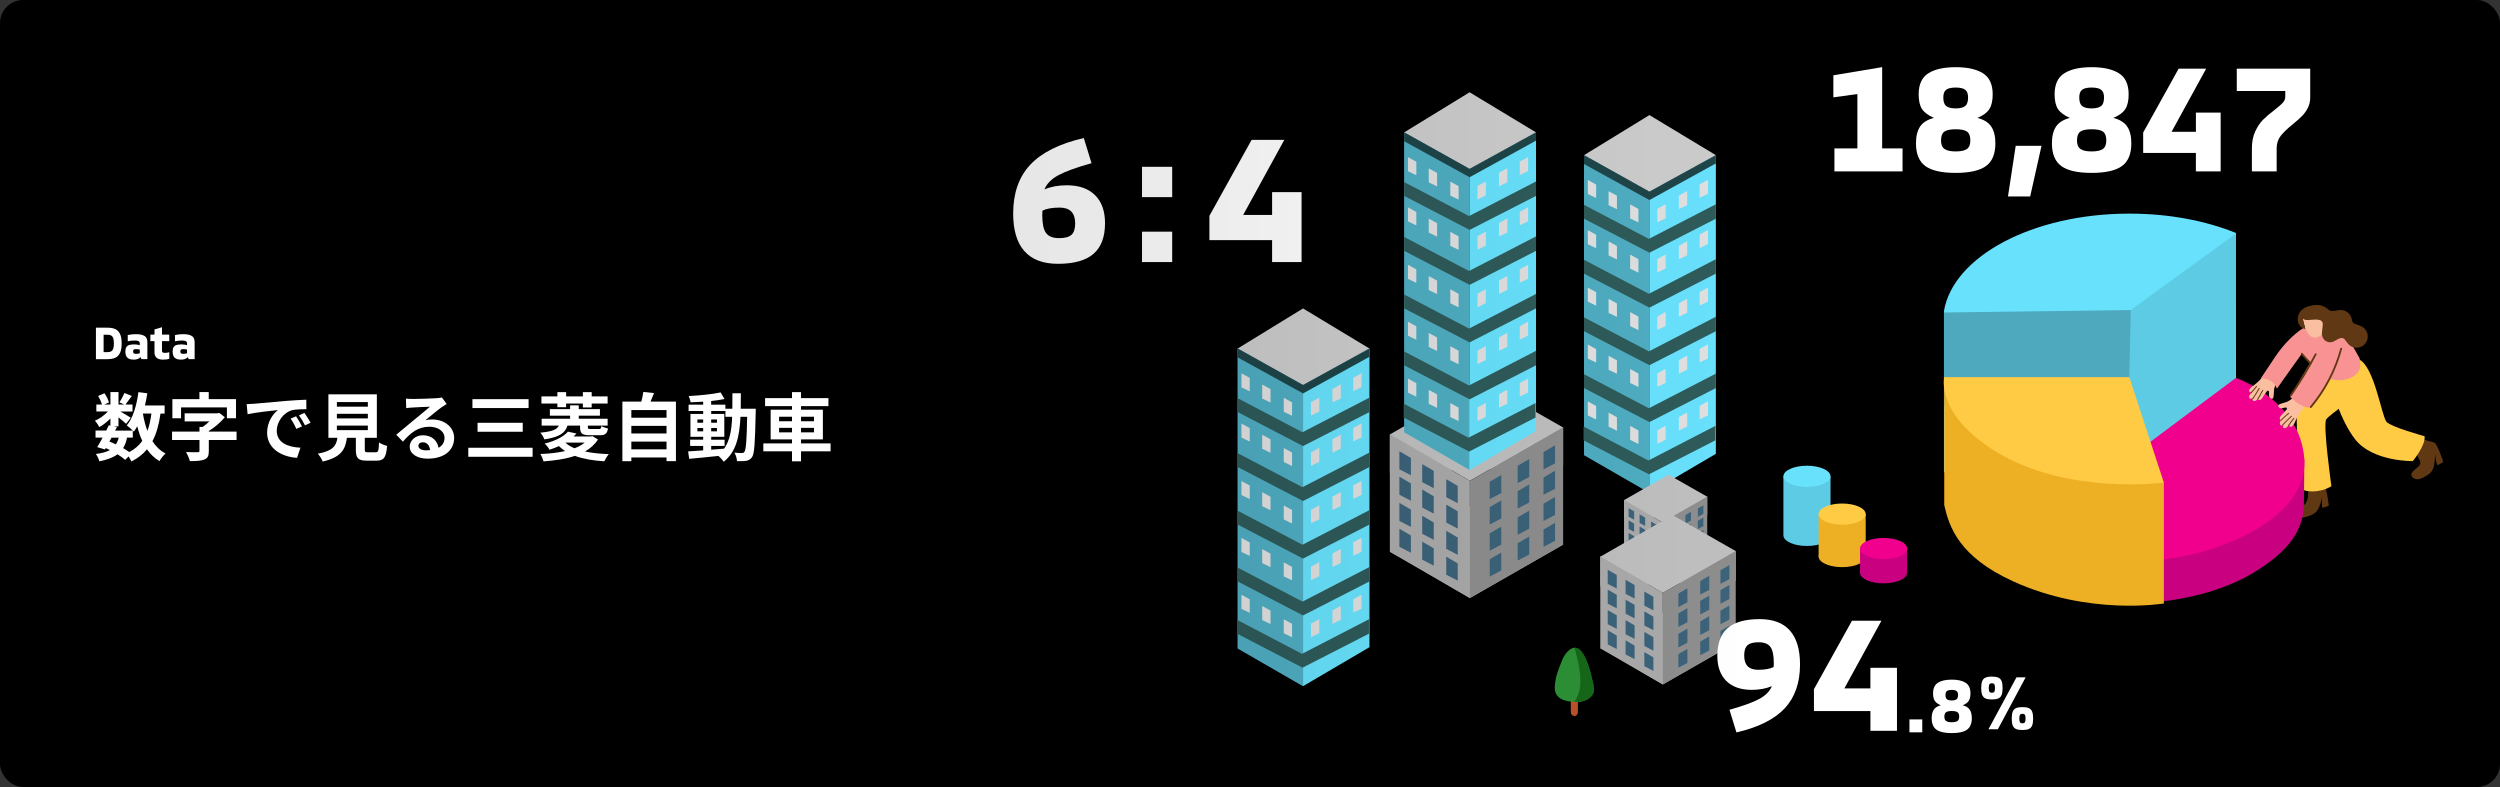 <?xml version="1.0" encoding="UTF-8"?><svg id="_イヤー_2" xmlns="http://www.w3.org/2000/svg" xmlns:xlink="http://www.w3.org/1999/xlink" viewBox="0 0 1080 340"><rect x="0" y="0" width="1080" height="340" fill="#333333" stroke="none"/><defs><style>.cls-1{fill:none;}.cls-2{clip-path:url(#clippath);}.cls-3{fill:#f9bfa0;}.cls-4{fill:#f99393;}.cls-5{fill:#68e1fd;}.cls-6{fill:#fff;}.cls-7{fill:#ffcb44;}.cls-8{fill:#f0008d;}.cls-9{fill:#edaf24;}.cls-10{fill:#bc532a;}.cls-11{fill:#8e8e8e;}.cls-12{fill:#aaa;}.cls-13{fill:#bfbfbf;}.cls-14{fill:#ccc;}.cls-15{fill:#c90180;}.cls-16{fill:#afafaf;}.cls-17{fill:#e0e0e0;}.cls-18{fill:#156819;}.cls-19,.cls-20{fill:#1e4549;}.cls-21{fill:#2e5b5a;}.cls-22{fill:#3c637a;}.cls-23{fill:#2c9135;}.cls-24{fill:#603813;}.cls-20{opacity:.33;}.cls-20,.cls-25,.cls-26{isolation:isolate;}.cls-25{opacity:.1;}.cls-27{fill:url(#_称未設定グラデーション_5);opacity:.46;}.cls-26{opacity:.25;}</style><clipPath id="clippath"><rect class="cls-1" x="0" width="1080" height="340" rx="10" ry="10"/></clipPath><linearGradient id="_称未設定グラデーション_5" x1="0" y1="170" x2="1080" y2="170" gradientTransform="matrix(1, 0, 0, 1, 0, 0)" gradientUnits="userSpaceOnUse"><stop offset="0" stop-color="#000" stop-opacity=".5"/><stop offset=".7" stop-color="#000" stop-opacity="0"/></linearGradient></defs><g id="layout"><g><g><rect x="0" width="1080" height="340" rx="10" ry="10"/><g class="cls-2"><g><polyline class="cls-16" points="600.41 204.26 600.41 187.7 675.27 184.61 675.27 201.17"/><path class="cls-16" d="M600.41,238.35c.84,.28,34.55,20.01,34.55,20.01l40.3-23.07-34.87-19.86-39.98,22.92Z"/><path class="cls-13" d="M600.41,187.7c.84,.28,34.55,20.01,34.55,20.01l40.27-23.06-34.85-19.88-39.98,22.92Z"/><polygon class="cls-12" points="634.98 258.36 634.98 207.71 600.41 187.7 600.41 238.35 634.98 258.36"/><polygon class="cls-11" points="675.27 235.27 675.27 184.61 634.98 207.71 634.98 258.36 675.27 235.27"/><polygon class="cls-22" points="666.79 206.26 666.79 213.74 671.78 211.14 671.78 203.35 666.79 206.26"/><polygon class="cls-22" points="666.79 195.29 666.79 202.76 671.78 200.17 671.78 192.37 666.79 195.29"/><polygon class="cls-22" points="666.79 228.76 666.79 236.24 671.78 233.64 671.78 225.86 666.79 228.76"/><polygon class="cls-22" points="666.79 217.58 666.79 225.06 671.78 222.47 671.78 214.68 666.79 217.58"/><polygon class="cls-22" points="655.64 212.19 655.64 219.67 660.63 217.07 660.63 209.27 655.64 212.19"/><polygon class="cls-22" points="655.64 201.21 655.64 208.69 660.63 206.09 660.63 198.3 655.64 201.21"/><polygon class="cls-22" points="655.64 234.68 655.64 242.16 660.63 239.56 660.63 231.77 655.64 234.68"/><polygon class="cls-22" points="655.64 223.5 655.64 230.98 660.63 228.39 660.63 220.6 655.64 223.5"/><polygon class="cls-22" points="643.56 219.08 643.56 226.56 648.55 223.98 648.55 216.18 643.56 219.08"/><polygon class="cls-22" points="643.56 208.11 643.56 215.59 648.55 213 648.55 205.21 643.56 208.11"/><polygon class="cls-22" points="643.56 241.58 643.56 249.06 648.55 246.47 648.55 238.68 643.56 241.58"/><polygon class="cls-22" points="643.56 230.41 643.56 237.89 648.55 235.29 648.55 227.5 643.56 230.41"/><polygon class="cls-22" points="609.52 208.84 609.52 216.31 604.53 213.72 604.53 205.92 609.52 208.84"/><polygon class="cls-22" points="609.52 197.86 609.52 205.34 604.53 202.74 604.53 194.95 609.52 197.86"/><polygon class="cls-22" points="609.52 231.33 609.52 238.81 604.53 236.21 604.53 228.42 609.52 231.33"/><polygon class="cls-22" points="609.52 220.15 609.52 227.63 604.53 225.04 604.53 217.25 609.52 220.15"/><polygon class="cls-22" points="619.38 214.4 619.38 221.88 614.39 219.28 614.39 211.48 619.38 214.4"/><polygon class="cls-22" points="619.38 203.42 619.38 210.9 614.39 208.3 614.39 200.51 619.38 203.42"/><polygon class="cls-22" points="619.38 236.89 619.38 244.37 614.39 241.77 614.39 233.98 619.38 236.89"/><polygon class="cls-22" points="619.38 225.71 619.38 233.19 614.39 230.6 614.39 222.81 619.38 225.71"/><polygon class="cls-22" points="629.74 220.88 629.74 228.36 624.77 225.77 624.77 217.98 629.74 220.88"/><polygon class="cls-22" points="629.74 209.92 629.74 217.39 624.77 214.8 624.77 207 629.74 209.92"/><polygon class="cls-22" points="629.74 243.39 629.74 250.86 624.77 248.27 624.77 240.48 629.74 243.39"/><polygon class="cls-22" points="629.74 232.21 629.74 239.69 624.77 237.1 624.77 229.31 629.74 232.21"/><polygon class="cls-5" points="684.29 196.61 684.29 67.04 712.55 82.82 712.55 212.9 684.29 196.61"/><polygon class="cls-20" points="684.29 196.61 684.29 67.04 712.55 82.82 712.55 212.9 684.29 196.61"/><polygon class="cls-5" points="712.55 82.82 741.25 67.04 741.25 196.05 712.55 212.9 712.55 82.82"/><polygon class="cls-14" points="684.29 67.04 712.55 49.71 741.25 67.04 712.55 82.82 684.29 67.04"/><polygon class="cls-19" points="741.25 67.04 712.55 82.82 684.29 67.04 684.29 70.86 712.55 86.42 741.25 70.6 741.25 67.04"/><polygon class="cls-17" points="737.84 83.73 737.84 77.69 734.23 79.65 734.23 85.47 737.84 83.73"/><polygon class="cls-17" points="728.86 88.58 728.86 82.52 725.27 84.5 725.27 90.31 728.86 88.58"/><polygon class="cls-17" points="719.56 94.3 719.56 88.24 715.96 90.22 715.96 96.02 719.56 94.3"/><polygon class="cls-17" points="737.84 105.43 737.84 99.38 734.23 101.35 734.23 107.17 737.84 105.43"/><polygon class="cls-17" points="728.86 110.27 728.86 104.22 725.27 106.19 725.27 112.01 728.86 110.27"/><polygon class="cls-17" points="719.56 115.98 719.56 109.93 715.96 111.9 715.96 117.72 719.56 115.98"/><polygon class="cls-17" points="737.84 130.26 737.84 124.2 734.23 126.18 734.23 131.99 737.84 130.26"/><polygon class="cls-17" points="728.86 135.09 728.86 129.04 725.27 131.01 725.27 136.83 728.86 135.09"/><polygon class="cls-17" points="719.56 140.81 719.56 134.76 715.96 136.73 715.96 142.54 719.56 140.81"/><polygon class="cls-17" points="737.84 154.83 737.84 148.77 734.23 150.75 734.23 156.57 737.84 154.83"/><polygon class="cls-17" points="728.86 159.68 728.86 153.62 725.27 155.6 725.27 161.41 728.86 159.68"/><polygon class="cls-17" points="719.56 165.39 719.56 159.34 715.96 161.32 715.96 167.12 719.56 165.39"/><polygon class="cls-17" points="737.84 179.42 737.84 173.36 734.23 175.34 734.23 181.15 737.84 179.42"/><polygon class="cls-17" points="728.86 184.25 728.86 178.2 725.27 180.17 725.27 185.99 728.86 184.25"/><polygon class="cls-17" points="719.56 189.97 719.56 183.91 715.96 185.89 715.96 191.7 719.56 189.97"/><polygon class="cls-17" points="685.93 83.81 685.93 77.75 689.54 79.73 689.54 85.54 685.93 83.81"/><polygon class="cls-17" points="694.91 88.64 694.91 82.59 698.51 84.56 698.51 90.37 694.91 88.64"/><polygon class="cls-17" points="704.22 94.36 704.22 88.3 707.81 90.28 707.81 96.09 704.22 94.36"/><polygon class="cls-17" points="685.93 105.49 685.93 99.44 689.54 101.41 689.54 107.23 685.93 105.49"/><polygon class="cls-17" points="694.91 110.33 694.91 104.29 698.51 106.26 698.51 112.07 694.91 110.33"/><polygon class="cls-17" points="704.22 116.05 704.22 109.99 707.81 111.97 707.81 117.79 704.22 116.05"/><polygon class="cls-17" points="685.93 130.32 685.93 124.27 689.54 126.24 689.54 132.06 685.93 130.32"/><polygon class="cls-17" points="694.91 135.16 694.91 129.1 698.51 131.08 698.51 136.9 694.91 135.16"/><polygon class="cls-17" points="704.22 140.87 704.22 134.82 707.81 136.8 707.81 142.62 704.22 140.87"/><polygon class="cls-17" points="685.93 154.9 685.93 148.85 689.54 150.83 689.54 156.63 685.93 154.9"/><polygon class="cls-17" points="694.91 159.74 694.91 153.69 698.51 155.66 698.51 161.47 694.91 159.74"/><polygon class="cls-17" points="704.22 165.46 704.22 159.4 707.81 161.38 707.81 167.19 704.22 165.46"/><polygon class="cls-17" points="685.93 179.48 685.93 173.42 689.54 175.4 689.54 181.21 685.93 179.48"/><polygon class="cls-17" points="694.91 184.31 694.91 178.26 698.51 180.24 698.51 186.06 694.91 184.31"/><polygon class="cls-17" points="704.22 190.03 704.22 183.98 707.81 185.95 707.81 191.77 704.22 190.03"/><polygon class="cls-21" points="741.25 111.97 712.3 126.93 684.29 112.23 684.29 118.21 712.55 132.9 741.25 118.21 741.25 111.97"/><polygon class="cls-21" points="741.25 136.83 712.3 151.8 684.29 137.09 684.29 143.08 712.55 157.77 741.25 143.08 741.25 136.83"/><polygon class="cls-21" points="741.25 161.41 712.3 176.37 684.29 161.67 684.29 167.65 712.55 182.34 741.25 167.65 741.25 161.41"/><polygon class="cls-21" points="741.03 183.98 712.09 198.94 684.08 184.24 684.08 190.22 712.33 204.91 741.03 190.22 741.03 183.98"/><polygon class="cls-21" points="741.25 88.24 712.3 103.2 684.29 88.49 684.29 94.48 712.55 109.17 741.25 94.48 741.25 88.24"/><polygon class="cls-5" points="534.66 280.14 534.66 150.57 562.91 166.35 562.91 296.43 534.66 280.14"/><polygon class="cls-20" points="534.66 280.14 534.66 150.57 562.91 166.35 562.91 296.43 534.66 280.14"/><polygon class="cls-5" points="562.91 166.35 591.61 150.57 591.61 279.58 562.91 296.43 562.91 166.35"/><polygon class="cls-14" points="534.66 150.57 562.91 133.24 591.61 150.57 562.91 166.35 534.66 150.57"/><polygon class="cls-19" points="591.61 150.57 562.91 166.35 534.66 150.57 534.66 154.39 562.91 169.95 591.61 154.13 591.61 150.57"/><polygon class="cls-17" points="588.2 167.26 588.2 161.22 584.59 163.18 584.59 169 588.2 167.26"/><polygon class="cls-17" points="579.23 172.11 579.23 166.05 575.63 168.03 575.63 173.84 579.23 172.11"/><polygon class="cls-17" points="569.93 177.83 569.93 171.77 566.32 173.75 566.32 179.56 569.93 177.83"/><polygon class="cls-17" points="588.2 188.96 588.2 182.91 584.59 184.88 584.59 190.7 588.2 188.96"/><polygon class="cls-17" points="579.23 193.8 579.23 187.75 575.63 189.73 575.63 195.54 579.23 193.8"/><polygon class="cls-17" points="569.93 199.52 569.93 193.46 566.32 195.44 566.32 201.26 569.93 199.52"/><polygon class="cls-17" points="588.2 213.79 588.2 207.73 584.59 209.71 584.59 215.53 588.2 213.79"/><polygon class="cls-17" points="579.23 218.63 579.23 212.57 575.63 214.55 575.63 220.36 579.23 218.63"/><polygon class="cls-17" points="569.93 224.34 569.93 218.29 566.32 220.26 566.32 226.08 569.93 224.34"/><polygon class="cls-17" points="588.2 238.36 588.2 232.32 584.59 234.28 584.59 240.1 588.2 238.36"/><polygon class="cls-17" points="579.23 243.21 579.23 237.15 575.63 239.13 575.63 244.94 579.23 243.21"/><polygon class="cls-17" points="569.93 248.93 569.93 242.87 566.32 244.85 566.32 250.66 569.93 248.93"/><polygon class="cls-17" points="588.2 262.95 588.2 256.89 584.59 258.87 584.59 264.68 588.2 262.95"/><polygon class="cls-17" points="579.23 267.78 579.23 261.73 575.63 263.7 575.63 269.52 579.23 267.78"/><polygon class="cls-17" points="569.93 273.5 569.93 267.44 566.32 269.42 566.32 275.24 569.93 273.5"/><polygon class="cls-17" points="536.31 167.34 536.31 161.28 539.9 163.26 539.9 169.07 536.31 167.34"/><polygon class="cls-17" points="545.27 172.17 545.27 166.12 548.87 168.09 548.87 173.91 545.27 172.17"/><polygon class="cls-17" points="554.58 177.89 554.58 171.83 558.17 173.81 558.17 179.62 554.58 177.89"/><polygon class="cls-17" points="536.31 189.03 536.31 182.97 539.9 184.95 539.9 190.77 536.31 189.03"/><polygon class="cls-17" points="545.27 193.87 545.27 187.82 548.87 189.79 548.87 195.6 545.27 193.87"/><polygon class="cls-17" points="554.58 199.58 554.58 193.53 558.17 195.5 558.17 201.32 554.58 199.58"/><polygon class="cls-17" points="536.31 213.85 536.31 207.8 539.9 209.77 539.9 215.59 536.31 213.85"/><polygon class="cls-17" points="545.27 218.69 545.27 212.64 548.87 214.61 548.87 220.43 545.27 218.69"/><polygon class="cls-17" points="554.58 224.41 554.58 218.35 558.17 220.33 558.17 226.15 554.58 224.41"/><polygon class="cls-17" points="536.31 238.44 536.31 232.38 539.9 234.36 539.9 240.17 536.31 238.44"/><polygon class="cls-17" points="545.27 243.27 545.27 237.22 548.87 239.19 548.87 245 545.27 243.27"/><polygon class="cls-17" points="554.58 248.99 554.58 242.93 558.17 244.91 558.17 250.72 554.58 248.99"/><polygon class="cls-17" points="536.31 263.01 536.31 256.95 539.9 258.93 539.9 264.75 536.31 263.01"/><polygon class="cls-17" points="545.27 267.85 545.27 261.8 548.87 263.77 548.87 269.59 545.27 267.85"/><polygon class="cls-17" points="554.58 273.56 554.58 267.51 558.17 269.49 558.17 275.3 554.58 273.56"/><polygon class="cls-21" points="591.61 195.5 562.66 210.46 534.66 195.76 534.66 201.75 562.91 216.44 591.61 201.75 591.61 195.5"/><polygon class="cls-21" points="591.61 220.36 562.66 235.33 534.66 220.62 534.66 226.61 562.91 241.3 591.61 226.61 591.61 220.36"/><polygon class="cls-21" points="591.61 244.94 562.66 259.9 534.66 245.2 534.66 251.18 562.91 265.87 591.61 251.18 591.61 244.94"/><polygon class="cls-21" points="591.39 267.51 562.45 282.47 534.44 267.77 534.44 273.75 562.69 288.44 591.39 273.75 591.39 267.51"/><polygon class="cls-21" points="591.61 171.77 562.66 186.73 534.66 172.02 534.66 178.01 562.91 192.7 591.61 178.01 591.61 171.77"/><polygon class="cls-5" points="606.6 186.75 606.6 57.19 634.87 72.98 634.87 203.04 606.6 186.75"/><polygon class="cls-20" points="606.6 186.75 606.6 57.19 634.87 72.98 634.87 203.04 606.6 186.75"/><polygon class="cls-5" points="634.87 72.98 663.56 57.19 663.56 186.2 634.87 203.04 634.87 72.98"/><polygon class="cls-14" points="606.6 57.19 634.87 39.86 663.56 57.19 634.87 72.98 606.6 57.19"/><polygon class="cls-19" points="663.56 57.19 634.87 72.98 606.6 57.19 606.6 61.02 634.87 76.57 663.56 60.75 663.56 57.19"/><polygon class="cls-17" points="660.15 73.89 660.15 67.83 656.55 69.81 656.55 75.62 660.15 73.89"/><polygon class="cls-17" points="651.17 78.72 651.17 72.67 647.58 74.64 647.58 80.46 651.17 78.72"/><polygon class="cls-17" points="641.87 84.44 641.87 78.39 638.28 80.36 638.28 86.17 641.87 84.44"/><polygon class="cls-17" points="660.15 95.58 660.15 89.52 656.55 91.5 656.55 97.32 660.15 95.58"/><polygon class="cls-17" points="651.17 100.42 651.17 94.37 647.58 96.34 647.58 102.15 651.17 100.42"/><polygon class="cls-17" points="641.87 106.13 641.87 100.08 638.28 102.05 638.28 107.87 641.87 106.13"/><polygon class="cls-17" points="660.15 120.4 660.15 114.35 656.55 116.32 656.55 122.14 660.15 120.4"/><polygon class="cls-17" points="651.17 125.24 651.17 119.19 647.58 121.16 647.58 126.98 651.17 125.24"/><polygon class="cls-17" points="641.87 130.96 641.87 124.9 638.28 126.88 638.28 132.7 641.87 130.96"/><polygon class="cls-17" points="660.15 144.99 660.15 138.93 656.55 140.91 656.55 146.72 660.15 144.99"/><polygon class="cls-17" points="651.17 149.82 651.17 143.77 647.58 145.74 647.58 151.55 651.17 149.82"/><polygon class="cls-17" points="641.87 155.54 641.87 149.48 638.28 151.46 638.28 157.27 641.87 155.54"/><polygon class="cls-17" points="660.15 169.56 660.15 163.5 656.55 165.48 656.55 171.3 660.15 169.56"/><polygon class="cls-17" points="651.17 174.4 651.17 168.34 647.58 170.32 647.58 176.14 651.17 174.4"/><polygon class="cls-17" points="641.87 180.11 641.87 174.06 638.28 176.04 638.28 181.85 641.87 180.11"/><polygon class="cls-17" points="608.25 73.95 608.25 67.9 611.85 69.87 611.85 75.68 608.25 73.95"/><polygon class="cls-17" points="617.21 78.79 617.21 72.73 620.82 74.71 620.82 80.53 617.21 78.79"/><polygon class="cls-17" points="626.53 84.5 626.53 78.45 630.12 80.43 630.12 86.23 626.53 84.5"/><polygon class="cls-17" points="608.25 95.64 608.25 89.59 611.85 91.56 611.85 97.38 608.25 95.64"/><polygon class="cls-17" points="617.21 100.49 617.21 94.43 620.82 96.41 620.82 102.22 617.21 100.49"/><polygon class="cls-17" points="626.53 106.19 626.53 100.15 630.12 102.13 630.12 107.93 626.53 106.19"/><polygon class="cls-17" points="608.25 120.47 608.25 114.41 611.85 116.39 611.85 122.21 608.25 120.47"/><polygon class="cls-17" points="617.21 125.3 617.21 119.26 620.82 121.23 620.82 127.04 617.21 125.3"/><polygon class="cls-17" points="626.53 131.02 626.53 124.96 630.12 126.94 630.12 132.76 626.53 131.02"/><polygon class="cls-17" points="608.25 145.05 608.25 138.99 611.85 140.97 611.85 146.78 608.25 145.05"/><polygon class="cls-17" points="617.21 149.89 617.21 143.83 620.82 145.81 620.82 151.63 617.21 149.89"/><polygon class="cls-17" points="626.53 155.61 626.53 149.55 630.12 151.53 630.12 157.33 626.53 155.61"/><polygon class="cls-17" points="608.25 169.62 608.25 163.57 611.85 165.55 611.85 171.36 608.25 169.62"/><polygon class="cls-17" points="617.21 174.46 617.21 168.42 620.82 170.38 620.82 176.2 617.21 174.46"/><polygon class="cls-17" points="626.53 180.18 626.53 174.12 630.12 176.1 630.12 181.92 626.53 180.18"/><polygon class="cls-21" points="663.56 102.12 634.61 117.07 606.6 102.37 606.6 108.37 634.87 123.06 663.56 108.37 663.56 102.12"/><polygon class="cls-21" points="663.56 126.98 634.61 141.94 606.6 127.23 606.6 133.22 634.87 147.91 663.56 133.22 663.56 126.98"/><polygon class="cls-21" points="663.56 151.55 634.61 166.52 606.6 151.82 606.6 157.81 634.87 172.5 663.56 157.81 663.56 151.55"/><polygon class="cls-21" points="663.34 174.12 634.39 189.09 606.38 174.39 606.38 180.38 634.64 195.07 663.34 180.38 663.34 174.12"/><polygon class="cls-21" points="663.56 78.39 634.61 93.35 606.6 78.65 606.6 84.63 634.87 99.32 663.56 84.63 663.56 78.39"/><polyline class="cls-16" points="701.58 223.99 701.58 216.04 737.53 214.55 737.53 222.51"/><path class="cls-16" d="M701.58,240.37c.4,.13,16.6,9.62,16.6,9.62l19.35-11.08-16.75-9.53-19.2,11Z"/><path class="cls-13" d="M701.58,216.04c.4,.13,16.6,9.62,16.6,9.62l19.35-11.08-16.75-9.53-19.2,11Z"/><polygon class="cls-12" points="718.18 249.98 718.18 225.64 701.58 216.04 701.58 240.37 718.18 249.98"/><polygon class="cls-11" points="737.53 238.88 737.53 214.55 718.18 225.64 718.18 249.98 737.53 238.88"/><polygon class="cls-22" points="733.47 224.95 733.47 228.54 735.86 227.3 735.86 223.55 733.47 224.95"/><polygon class="cls-22" points="733.47 219.68 733.47 223.27 735.86 222.02 735.86 218.28 733.47 219.68"/><polygon class="cls-22" points="733.47 235.76 733.47 239.36 735.86 238.11 735.86 234.36 733.47 235.76"/><polygon class="cls-22" points="733.47 230.39 733.47 233.98 735.86 232.74 735.86 228.99 733.47 230.39"/><polygon class="cls-22" points="728.11 227.8 728.11 231.39 730.5 230.14 730.5 226.4 728.11 227.8"/><polygon class="cls-22" points="728.11 222.52 728.11 226.11 730.5 224.87 730.5 221.12 728.11 222.52"/><polygon class="cls-22" points="728.11 238.61 728.11 242.2 730.5 240.95 730.5 237.21 728.11 238.61"/><polygon class="cls-22" points="728.11 233.24 728.11 236.83 730.5 235.58 730.5 231.84 728.11 233.24"/><polygon class="cls-22" points="722.31 231.11 722.31 234.71 724.7 233.46 724.7 229.72 722.31 231.11"/><polygon class="cls-22" points="722.31 225.85 722.31 229.43 724.7 228.19 724.7 224.45 722.31 225.85"/><polygon class="cls-22" points="722.31 241.92 722.31 245.51 724.7 244.26 724.7 240.52 722.31 241.92"/><polygon class="cls-22" points="722.31 236.55 722.31 240.15 724.7 238.9 724.7 235.16 722.31 236.55"/><polygon class="cls-22" points="705.95 226.19 705.95 229.78 703.56 228.54 703.56 224.79 705.95 226.19"/><polygon class="cls-22" points="705.95 220.92 705.95 224.51 703.56 223.26 703.56 219.52 705.95 220.92"/><polygon class="cls-22" points="705.95 236.99 705.95 240.58 703.56 239.35 703.56 235.59 705.95 236.99"/><polygon class="cls-22" points="705.95 231.62 705.95 235.22 703.56 233.98 703.56 230.23 705.95 231.62"/><polygon class="cls-22" points="710.69 228.86 710.69 232.45 708.29 231.2 708.29 227.46 710.69 228.86"/><polygon class="cls-22" points="710.69 223.59 710.69 227.18 708.29 225.93 708.29 222.19 710.69 223.59"/><polygon class="cls-22" points="710.69 239.66 710.69 243.26 708.29 242.02 708.29 238.27 710.69 239.66"/><polygon class="cls-22" points="710.69 234.3 710.69 237.89 708.29 236.64 708.29 232.9 710.69 234.3"/><polygon class="cls-22" points="715.67 231.98 715.67 235.57 713.28 234.32 713.28 230.58 715.67 231.98"/><polygon class="cls-22" points="715.67 226.71 715.67 230.3 713.28 229.05 713.28 225.31 715.67 226.71"/><polygon class="cls-22" points="715.67 242.78 715.67 246.38 713.28 245.14 713.28 241.39 715.67 242.78"/><polygon class="cls-22" points="715.67 237.42 715.67 241.01 713.28 239.77 713.28 236.02 715.67 237.42"/><polyline class="cls-16" points="691.32 253.39 691.32 240.45 749.84 238.05 749.84 250.99"/><path class="cls-16" d="M691.32,280.04c.66,.22,27.01,15.64,27.01,15.64l31.51-18.04-27.26-15.5-31.26,17.91Z"/><path class="cls-13" d="M691.32,240.5c.66,.22,27.01,15.64,27.01,15.64l31.51-18.07-27.26-15.54-31.26,17.97Z"/><polygon class="cls-12" points="718.34 295.69 718.34 256.09 691.32 240.45 691.32 280.04 718.34 295.69"/><polygon class="cls-11" points="749.84 277.64 749.84 238.05 718.34 256.09 718.34 295.69 749.84 277.64"/><polygon class="cls-22" points="743.22 254.96 743.22 260.81 747.11 258.78 747.11 252.69 743.22 254.96"/><polygon class="cls-22" points="743.22 246.38 743.22 252.23 747.11 250.2 747.11 244.11 743.22 246.38"/><polygon class="cls-22" points="743.22 272.55 743.22 278.39 747.11 276.36 747.11 270.28 743.22 272.55"/><polygon class="cls-22" points="743.22 263.81 743.22 269.66 747.11 267.63 747.11 261.54 743.22 263.81"/><polygon class="cls-22" points="734.5 259.59 734.5 265.44 738.4 263.41 738.4 257.31 734.5 259.59"/><polygon class="cls-22" points="734.5 251.01 734.5 256.85 738.4 254.84 738.4 248.74 734.5 251.01"/><polygon class="cls-22" points="734.5 277.18 734.5 283.03 738.4 281 738.4 274.91 734.5 277.18"/><polygon class="cls-22" points="734.5 268.45 734.5 274.29 738.4 272.26 738.4 266.17 734.5 268.45"/><polygon class="cls-22" points="725.05 264.99 725.05 270.83 728.96 268.81 728.96 262.72 725.05 264.99"/><polygon class="cls-22" points="725.05 256.4 725.05 262.26 728.96 260.23 728.96 254.13 725.05 256.4"/><polygon class="cls-22" points="725.05 282.58 725.05 288.42 728.96 286.39 728.96 280.3 725.05 282.58"/><polygon class="cls-22" points="725.05 273.84 725.05 279.69 728.96 277.66 728.96 271.57 725.05 273.84"/><polygon class="cls-22" points="698.44 256.98 698.44 262.81 694.54 260.8 694.54 254.7 698.44 256.98"/><polygon class="cls-22" points="698.44 248.39 698.44 254.24 694.54 252.22 694.54 246.12 698.44 248.39"/><polygon class="cls-22" points="698.44 274.57 698.44 280.41 694.54 278.38 694.54 272.28 698.44 274.57"/><polygon class="cls-22" points="698.44 265.83 698.44 271.67 694.54 269.64 694.54 263.56 698.44 265.83"/><polygon class="cls-22" points="706.15 261.32 706.15 267.16 702.25 265.13 702.25 259.05 706.15 261.32"/><polygon class="cls-22" points="706.15 252.74 706.15 258.59 702.25 256.56 702.25 250.47 706.15 252.74"/><polygon class="cls-22" points="706.15 278.9 706.15 284.75 702.25 282.73 702.25 276.63 706.15 278.9"/><polygon class="cls-22" points="706.15 270.17 706.15 276.01 702.25 274 702.25 267.9 706.15 270.17"/><polygon class="cls-22" points="714.26 266.4 714.26 272.24 710.36 270.22 710.36 264.13 714.26 266.4"/><polygon class="cls-22" points="714.26 257.81 714.26 263.66 710.36 261.64 710.36 255.54 714.26 257.81"/><polygon class="cls-22" points="714.26 283.99 714.26 289.83 710.36 287.8 710.36 281.71 714.26 283.99"/><polygon class="cls-22" points="714.26 275.25 714.26 281.09 710.36 279.07 710.36 272.98 714.26 275.25"/><rect class="cls-10" x="678.59" y="288.99" width="3.06" height="20.32" rx="1.53" ry="1.53"/><path class="cls-23" d="M687.68,293.16c-.7-3.07-3.85-16.57-9.41-12.6-2.85,2.04-3.64,5.21-4.86,8.33-1.04,2.57-1.64,5.29-1.77,8.05-.08,5.62,5.63,6.31,10,6.29,2.53,0,6.07-1.51,6.71-4.24,.15-1.76-.06-3.54-.61-5.22l-.07-.61Z"/><path class="cls-18" d="M687.95,293.75l-.13-.59c-.63-2.71-3.16-13.59-7.58-13.36,1.31,5.73,3.25,11.79,2.22,17.67-.33,2.05-1.13,3.99-2.34,5.68h1.72c2.53,0,6.07-1.51,6.71-4.24,.14-1.74-.06-3.5-.61-5.16Z"/></g><g><path class="cls-6" d="M442.54,108.5c-3.24-3.65-4.85-9.07-4.85-16.26,0-8.8,2.46-15.82,7.38-21.08,4.92-5.25,12.63-9.1,23.13-11.53l3.34,10.87c-6.62,1.86-11.42,3.61-14.4,5.24-2.98,1.63-4.96,3.66-5.94,6.09,2.79-1.19,6-1.79,9.63-1.79,5.28,0,9.35,1.42,12.23,4.27,2.87,2.85,4.31,6.88,4.31,12.11,0,5.95-1.66,10.36-4.97,13.24-3.31,2.87-8.44,4.31-15.37,4.31-6.42,0-11.25-1.82-14.48-5.47Zm20.34-7.06c1.06-.96,1.59-2.6,1.59-4.93,0-4.55-2.23-6.83-6.68-6.83-3.21,0-5.69,.44-7.45,1.32-.05,.41-.08,1.06-.08,1.94,0,3.68,.54,6.25,1.63,7.72s2.95,2.21,5.59,2.21,4.33-.48,5.4-1.44Z"/><path class="cls-6" d="M493.35,72.05h13.04v13.12h-13.04v-13.12Zm0,28.03h13.04v13.12h-13.04v-13.12Z"/><path class="cls-6" d="M562.28,83v30.2h-12.73v-9.47h-27.09v-10.48l18.24-32.84h14.13l-17.78,32.45h12.5v-9.86h12.73Z"/></g><g><path class="cls-6" d="M821.9,64.11v9.92h-29.43v-9.92h9.92v-23.49l-10.38,1.44v-9.53l21.08-3.52v35.11h8.81Z"/><path class="cls-6" d="M831.78,71.75c-2.72-1.96-4.08-5.24-4.08-9.85,0-3.04,.6-5.46,1.79-7.24,1.2-1.78,3.19-3.02,5.97-3.72-2.48-1.09-4.2-2.37-5.16-3.85-.96-1.48-1.44-3.59-1.44-6.33,0-4.31,1.39-7.34,4.18-9.1,2.78-1.76,6.72-2.64,11.81-2.64s9.03,.88,11.81,2.64c2.78,1.76,4.18,4.8,4.18,9.1,0,2.74-.48,4.86-1.44,6.36-.96,1.5-2.68,2.77-5.16,3.82,2.78,.7,4.77,1.94,5.97,3.72,1.2,1.78,1.79,4.2,1.79,7.24,0,4.61-1.36,7.9-4.08,9.85-2.72,1.96-7.08,2.94-13.08,2.94s-10.37-.98-13.08-2.94Zm17.91-7.37c1-.7,1.5-1.94,1.5-3.72s-.47-3.09-1.4-3.78c-.94-.7-2.58-1.04-4.93-1.04s-3.99,.35-4.93,1.04c-.94,.7-1.4,1.96-1.4,3.78s.51,3.02,1.53,3.72c1.02,.7,2.62,1.04,4.8,1.04s3.83-.35,4.83-1.04Zm-.75-18.56c.85-.67,1.27-1.9,1.27-3.69,0-1.61-.41-2.73-1.24-3.36-.83-.63-2.2-.95-4.11-.95s-3.29,.32-4.11,.95c-.83,.63-1.24,1.75-1.24,3.36,0,1.78,.42,3.01,1.27,3.69,.85,.67,2.21,1.01,4.08,1.01s3.23-.34,4.08-1.01Z"/><path class="cls-6" d="M870.77,63h11.16l-4.89,21.86h-9.59l3.33-21.86Z"/><path class="cls-6" d="M890.51,71.75c-2.72-1.96-4.08-5.24-4.08-9.85,0-3.04,.6-5.46,1.79-7.24,1.2-1.78,3.19-3.02,5.97-3.72-2.48-1.09-4.2-2.37-5.16-3.85-.96-1.48-1.44-3.59-1.44-6.33,0-4.31,1.39-7.34,4.18-9.1,2.78-1.76,6.72-2.64,11.81-2.64s9.03,.88,11.81,2.64c2.78,1.76,4.18,4.8,4.18,9.1,0,2.74-.48,4.86-1.44,6.36-.96,1.5-2.68,2.77-5.16,3.82,2.78,.7,4.77,1.94,5.97,3.72,1.2,1.78,1.79,4.2,1.79,7.24,0,4.61-1.36,7.9-4.08,9.85-2.72,1.96-7.08,2.94-13.08,2.94s-10.37-.98-13.08-2.94Zm17.91-7.37c1-.7,1.5-1.94,1.5-3.72s-.47-3.09-1.4-3.78c-.94-.7-2.58-1.04-4.93-1.04s-3.99,.35-4.93,1.04c-.94,.7-1.4,1.96-1.4,3.78s.51,3.02,1.53,3.72c1.02,.7,2.62,1.04,4.8,1.04s3.83-.35,4.83-1.04Zm-.75-18.56c.85-.67,1.27-1.9,1.27-3.69,0-1.61-.41-2.73-1.24-3.36-.83-.63-2.2-.95-4.11-.95s-3.29,.32-4.11,.95c-.83,.63-1.24,1.75-1.24,3.36,0,1.78,.42,3.01,1.27,3.69,.85,.67,2.21,1.01,4.08,1.01s3.23-.34,4.08-1.01Z"/><path class="cls-6" d="M959.32,48.65v25.38h-10.7v-7.96h-22.77v-8.81l15.33-27.6h11.88l-14.94,27.28h10.51v-8.29h10.7Z"/><path class="cls-6" d="M998.01,29.66v12.46c0,1.65-.34,3.14-1.01,4.47-.68,1.33-1.49,2.48-2.45,3.46-.96,.98-2.28,2.16-3.98,3.56-2.35,1.87-4.11,3.56-5.29,5.06-1.17,1.5-1.76,3.32-1.76,5.45v9.92h-10.7v-9.92c0-2.83,.48-5.27,1.44-7.34,.96-2.07,2.09-3.75,3.39-5.06,1.3-1.3,2.94-2.7,4.89-4.18,1.7-1.3,2.9-2.35,3.62-3.13,.72-.78,1.08-1.65,1.08-2.61v-2.48h-20.95v-9.66h31.71Z"/></g><g><path class="cls-6" d="M773.24,272.4c2.91,3.29,4.37,8.17,4.37,14.65,0,7.92-2.21,14.25-6.64,18.98-4.43,4.73-11.37,8.19-20.83,10.38l-3.01-9.79c5.96-1.68,10.29-3.25,12.97-4.72,2.68-1.47,4.46-3.3,5.35-5.49-2.52,1.07-5.41,1.61-8.67,1.61-4.75,0-8.42-1.28-11.01-3.85-2.59-2.56-3.88-6.2-3.88-10.91,0-5.36,1.49-9.33,4.47-11.92,2.98-2.59,7.6-3.88,13.84-3.88,5.78,0,10.12,1.64,13.04,4.93Zm-18.32,6.36c-.96,.86-1.43,2.34-1.43,4.44,0,4.1,2,6.15,6.01,6.15,2.89,0,5.13-.4,6.71-1.19,.05-.37,.07-.95,.07-1.75,0-3.31-.49-5.63-1.47-6.96-.98-1.33-2.66-1.99-5.03-1.99s-3.9,.43-4.86,1.29Z"/><path class="cls-6" d="M819.49,288.51v27.19h-11.47v-8.53h-24.4v-9.44l16.43-29.57h12.72l-16.01,29.22h11.25v-8.88h11.47Z"/><path class="cls-6" d="M824.88,310.78h5.54v5.58h-5.54v-5.58Z"/><path class="cls-6" d="M836.55,315.21c-1.38-.99-2.06-2.65-2.06-4.98,0-1.54,.3-2.76,.91-3.66s1.61-1.53,3.02-1.88c-1.25-.55-2.12-1.2-2.61-1.95-.48-.75-.73-1.82-.73-3.2,0-2.18,.7-3.71,2.11-4.6s3.4-1.34,5.97-1.34,4.57,.45,5.97,1.34,2.11,2.43,2.11,4.6c0,1.39-.24,2.46-.73,3.22-.48,.76-1.35,1.4-2.61,1.93,1.41,.35,2.42,.98,3.02,1.88s.91,2.12,.91,3.66c0,2.33-.69,3.99-2.06,4.98s-3.58,1.49-6.62,1.49-5.24-.5-6.62-1.49Zm9.06-3.73c.51-.35,.76-.98,.76-1.88s-.24-1.56-.71-1.91c-.47-.35-1.3-.53-2.49-.53s-2.02,.18-2.49,.53c-.47,.35-.71,.99-.71,1.91s.26,1.53,.78,1.88c.52,.35,1.33,.53,2.43,.53s1.94-.18,2.44-.53Zm-.38-9.39c.43-.34,.64-.96,.64-1.87,0-.81-.21-1.38-.63-1.7-.42-.32-1.11-.48-2.08-.48s-1.66,.16-2.08,.48c-.42,.32-.63,.89-.63,1.7,0,.9,.21,1.52,.64,1.87,.43,.34,1.12,.51,2.06,.51s1.63-.17,2.06-.51Z"/><path class="cls-6" d="M857.69,301.71c-.66-.31-1.13-.82-1.4-1.53-.28-.71-.41-1.7-.41-2.95s.14-2.24,.41-2.95c.27-.71,.74-1.23,1.4-1.53s1.6-.46,2.81-.46,2.15,.15,2.81,.46,1.13,.82,1.4,1.53c.27,.72,.41,1.7,.41,2.95s-.14,2.24-.41,2.95c-.28,.72-.74,1.23-1.4,1.53-.66,.31-1.6,.46-2.81,.46s-2.15-.15-2.81-.46Zm13.43-9.11h3.96l-12.01,22.45h-4.06l12.11-22.45Zm-9.56,6.22c.19-.3,.28-.83,.28-1.6s-.09-1.3-.28-1.6c-.19-.3-.54-.45-1.07-.45s-.89,.15-1.07,.45c-.19,.3-.28,.83-.28,1.6s.09,1.3,.28,1.6c.19,.3,.54,.45,1.07,.45s.89-.15,1.07-.45Zm9.32,16.09c-.66-.31-1.13-.82-1.4-1.54-.28-.71-.41-1.7-.41-2.95s.14-2.24,.41-2.95c.27-.71,.74-1.23,1.4-1.54,.66-.31,1.6-.46,2.81-.46s2.15,.15,2.81,.46c.66,.31,1.13,.82,1.4,1.54,.27,.72,.41,1.7,.41,2.95s-.14,2.24-.41,2.95c-.28,.72-.74,1.23-1.4,1.54-.66,.31-1.6,.46-2.81,.46s-2.15-.15-2.81-.46Zm3.88-2.89c.19-.3,.28-.83,.28-1.6s-.09-1.3-.28-1.6c-.19-.3-.54-.45-1.07-.45s-.89,.15-1.07,.45c-.19,.3-.28,.83-.28,1.6s.09,1.3,.28,1.6c.19,.3,.54,.45,1.07,.45s.89-.15,1.07-.45Z"/></g><g><path class="cls-24" d="M997.19,211.3l-.07,2.95s-.34,2.53-1.39,3.55c-1.05,1.02-4.79,2.09-4.39,3.76,.39,1.66,2.16,2.49,4.32,1.88s4.11-1.1,5.43-2.94c1.31-1.84,2.07-5.85,2.07-5.85,0,0-.38,4.74,.2,4.7,.88-.21,1.74-.48,2.58-.79,.26,0-.76-6.83-1.6-8.56-2.16,1.25-4.68,1.71-7.15,1.31Z"/><path class="cls-7" d="M1005.9,159.42c-.71,.25-13.49,15.56-13.68,19.72-.2,4.16,.76,31.14,2.19,32.21s7.51,1.88,12.76-1.31c0,0-3.76-26.63-2.22-28.89,1.54-2.25,13.77-9.97,14.36-12.94"/><path class="cls-5" d="M965.94,100.64c-13.04-5.27-28.9-8.36-46.02-8.36-41.82,0-76.19,18.48-80.14,42.13h0v69.61l80.02,3.09,46.15-36.18V100.64h0Z"/><polygon class="cls-25" points="920.48 133.93 919.07 198.49 965.9 163.5 965.95 100.88 920.48 133.93"/><path class="cls-15" d="M933.33,241.77v18.09s22.12-1.74,39.5-12.05c17.37-10.31,21.34-19.3,22.36-27.58,.16-1.32,.28-21.97,.28-21.97"/><path class="cls-8" d="M919.07,198.25l46.83-34.99s27.77,9.48,29.56,34.99c1.79,25.51-36.83,41.32-62.13,43.52l-14.26-43.52Z"/><polygon class="cls-26" points="919.63 174.3 839.7 175.1 839.8 135 920.48 133.93 919.63 174.3"/><path class="cls-9" d="M934.79,208.48v52.22s-32.32,5.47-65.29-9.64c-23.24-10.65-27.43-23.36-29.59-32.87v-55.26"/><path class="cls-7" d="M839.9,162.93h79.96l14.93,45.55s-41.46,5.51-72.15-13.15c-26.6-16.21-22.74-32.4-22.74-32.4Z"/><path class="cls-3" d="M983.55,162.31c.14-.32,0-.7-.33-.84-.2-.09-.43-.07-.61,.05h0c-.11-.15-.28-.25-.47-.27,.02-.2-.05-.4-.2-.54-.06-.48-.69-.86-1.06-.4l-.62,.78-.15,.08c-.19-.04-.38,0-.53,.14-.07,.02-.14,.05-.2,.09-.33,.23-.65,.47-.94,.72-.21-.07-.44,0-.56,.19-1.02,1.31-2.19,2.51-3.47,3.56-1.06,.85-2.36,1.47-2.82,2.82-.09,.33,.1,.68,.44,.78,.05,.01,.11,.02,.16,.02,.23,0,.45-.04,.67-.1l-.68,.83c-.39,.38-.59,.92-.55,1.46,0,.35,.3,.63,.66,.62,.05,0,.1,0,.14-.02,.28-.1,.54-.22,.79-.38-.07,.13-.13,.27-.16,.41-.08,.44,.21,.86,.65,.94,.1,.02,.19,.02,.29,0,.53-.12,1-.42,1.33-.85,.21,.3,.58,.44,.94,.35,.23,.03,.46-.08,.59-.27l.07-.08c.38-.41,.69-.87,.94-1.36l1.44-2.03c.08-.05,.14-.13,.17-.22,.47-.04,.71,.11,.71,.45,.02,.11,.02,.22,0,.33v.65c-.02,.37,.02,.74,.13,1.09,.18,.47,.68,1.04,1.25,.94,.57-.1,.59-.84,.65-1.31,.11-.94,.18-1.97,.22-2.96,.27-1.07,.69-2.11,1.24-3.07,.18-.27,.1-.63-.17-.81-.03-.02-.06-.04-.09-.05,.06-.13,.06-.28,0-.4l.41-.37c.22-.24,.21-.61-.02-.84-.07-.07-.16-.11-.25-.14Z"/><path class="cls-24" d="M974.65,166.79c-.75,.99-1.56,1.93-2.42,2.82-.19,.2,.11,.49,.3,.3,.89-.92,1.72-1.9,2.49-2.93,.19-.2-.18-.4-.37-.19Z"/><path class="cls-24" d="M975.79,167.67c-.88,1.56-1.82,3.08-2.82,4.56-.15,.23,.22,.43,.36,.22,.99-1.48,1.93-3.01,2.82-4.56,.06-.1,.03-.23-.07-.29-.1-.06-.23-.03-.29,.07Z"/><path class="cls-24" d="M977.33,168.49c-.69,1.33-1.42,2.63-2.21,3.9-.14,.23,.22,.44,.36,.21,.79-1.25,1.52-2.55,2.21-3.9,.12-.23-.22-.45-.36-.21Z"/><path class="cls-24" d="M1044.85,197.99s1.27,1.73,.45,2.95c-.82,1.22-4.25,3.03-3.53,4.57,.72,1.54,2.63,1.99,4.62,1,1.99-1,3.8-1.88,4.7-3.99,.89-2.11,.82-6.15,.82-6.15,0,0,.61,4.7,1.16,4.58,.81-.39,1.6-.83,2.37-1.31,.27-.1-2.63-7.8-3.62-8.35s-7.3-1.88-7.3-1.88l-1.31,5.14,1.64,3.44Z"/><path class="cls-7" d="M1005.73,161.53c0,.75,4.19,18.83,11.8,28.4,7.62,9.57,24.81,9.27,24.81,9.27,0,0,5.63-6.87,5.08-10.76,0,0-14.35-3.89-16.44-6.2s-5.25-23.97-11.89-26.97"/><path class="cls-4" d="M1013.45,144.26l-11.35,16.08c3.89,6.44,17.43,4.55,17.53-2.5,0-1.03-.09-2.06-.29-3.07-2-3.48-3.89-7.02-5.89-10.51Z"/><path class="cls-3" d="M993.43,171.21c.31-.17,.7-.07,.87,.24,.08,.14,.1,.3,.07,.46h0c.17,.07,.31,.22,.38,.39,.19-.06,.4-.04,.57,.08,.48-.06,1,.48,.64,.94l-.62,.78-.05,.17c.09,.17,.09,.37,0,.54,.01,.07,.01,.14,0,.22-.15,.38-.31,.74-.49,1.11,.12,.19,.09,.43-.06,.59-1.05,1.3-1.94,2.7-2.68,4.2-.59,1.23-.94,2.63-2.1,3.41-.3,.18-.68,.08-.86-.22-.04-.06-.06-.13-.08-.2-.05-.22-.06-.44-.06-.67l-.65,.85c-.29,.47-.76,.79-1.31,.87-.35,.07-.68-.15-.76-.49-.01-.05-.01-.1-.01-.15,.03-.29,.09-.58,.19-.85-.11,.1-.23,.19-.37,.25-.4,.19-.88,.02-1.08-.38-.05-.1-.07-.2-.08-.31,0-.54,.18-1.06,.52-1.48-.34-.14-.56-.47-.54-.84-.08-.22-.03-.47,.13-.64l.08-.08c.31-.47,.68-.89,1.11-1.25l1.65-1.88c.03-.09,.09-.16,.17-.21-.06-.47-.26-.67-.6-.59-.11-.02-.22-.02-.33,0-.22,0-.42,.12-.63,.17-.35,.11-.72,.15-1.09,.12-.5-.07-1.16-.42-1.18-1s.68-.77,1.12-.94c.94-.33,1.88-.62,2.82-.88,.98-.5,1.89-1.13,2.7-1.88,.22-.23,.59-.24,.82-.01,.03,.02,.05,.05,.07,.08,.11-.08,.26-.11,.39-.08l.26-.48c.16-.29,.52-.39,.81-.23,.11,.06,.19,.15,.25,.26Z"/><path class="cls-24" d="M991.11,180.85c-.8,.95-1.54,1.96-2.22,3.01-.06,.1-.19,.13-.29,.07-.1-.06-.13-.19-.07-.29,.69-1.08,1.46-2.11,2.28-3.09,.18-.23,.46,.1,.29,.31Z"/><path class="cls-24" d="M990.02,179.98c-1.31,1.21-2.58,2.46-3.8,3.76-.19,.2-.47-.11-.29-.3,1.25-1.3,2.52-2.55,3.8-3.76,.2-.19,.49,.11,.29,.3Z"/><path class="cls-24" d="M988.86,178.66c-1.14,.97-2.24,1.98-3.3,3.03-.19,.19-.48-.11-.29-.3,1.06-1.05,2.16-2.06,3.3-3.03,.17-.18,.49,.13,.29,.3Z"/><path class="cls-4" d="M997.83,139.43s-.54,1.13-.94,1.28c-1.29,.45-7.87,4.3-13.9,13.28-7.25,10.79-6.33,9.51-6.33,9.51,0,0,5.21-.43,6.96,4.43,0,0,10.22-14.5,10.54-14.82,.59-.59,3.64,3.98,3.64,3.98l-8.45,14.35s4.86,5.15,9.05,4.64c0,0,15.34-22.6,16.26-29.55,.92-6.95-14.89-14.67-16.84-7.1Z"/><path class="cls-24" d="M1011.01,150.54c-2.5,9.21-6.96,17.76-13.09,25.07-.35,.41,.35,.87,.69,.47,6.16-7.38,10.65-16.01,13.15-25.29,.18-.54-.61-.77-.75-.25Z"/><path class="cls-24" d="M1000.01,152.86c-.6,1.16-1.23,2.33-1.88,3.47-1.23-1.2-2.39-2.48-3.47-3.81-.34-.42-.94,.18-.59,.59,1.13,1.4,2.35,2.73,3.64,3.98-2.6,4.67-5.44,9.2-8.51,13.58-.31,.44,.41,.86,.72,.42,3.99-5.7,7.6-11.66,10.79-17.84,.31-.45-.41-.87-.7-.39Z"/><path class="cls-3" d="M994.79,137.2c-.15,.56,1.69,10.84,6.83,8.27,5.14-2.56,2.17-10.68,.56-11.49s-6.51-.08-7.39,3.21Z"/><path class="cls-24" d="M1022.85,144.82c-.24-1.69-1.29-3.15-2.82-3.9-.73-.36-1.49-.65-2.28-.85-1.11-.34-1.48-.65-1.68-1.81-.25-1.9-1.55-3.49-3.36-4.11-1.03-.27-2.1-.28-3.14-.05-1.14,.19-2.33,.54-3.35-.15-.08-.05-.17-.1-.26-.13-1.31-1.22-3.43-2.65-7.51-1.82-5.55,1.11-6.4,5.14-5.57,7.51,.46,1.37,1.63,2.38,3.05,2.63,0,0-.94-3.45-1.23-4.81,.16,.43,.69,1,2.41,.94,2.74-.15,6.52-.94,6.33,2.02-.08,1.14-.23,2.02-.29,2.82-.23,1.13-.01,2.31,.61,3.29,1.01,1.43,2.93,1.88,4.47,1.06,1.6-.69,3.43-2.54,4.91-.57,1.03,1.38,1.76,2.64,3.53,3.15,2.57,.75,5.27-.73,6.02-3.31,.18-.61,.23-1.26,.16-1.89Z"/><path class="cls-5" d="M770.44,205.77v25.5c0,2.54,4.55,4.58,10.17,4.58s10.17-2.01,10.17-4.58v-25.5h-20.34Z"/><path class="cls-25" d="M770.44,205.77v25.5c0,2.54,4.55,4.58,10.17,4.58s10.17-2.01,10.17-4.58v-25.5h-20.34Z"/><ellipse class="cls-5" cx="780.61" cy="205.77" rx="10.17" ry="4.58"/><ellipse class="cls-9" cx="795.81" cy="240.43" rx="10.17" ry="4.58"/><polyline class="cls-9" points="785.64 240.43 785.64 222.1 805.98 222.1 805.98 240.43 798.53 242.91"/><ellipse class="cls-7" cx="795.81" cy="222.1" rx="10.17" ry="4.58"/><ellipse class="cls-15" cx="813.71" cy="247.43" rx="10.17" ry="4.58"/><polyline class="cls-15" points="803.54 247.43 803.54 236.55 823.88 236.55 823.88 247.43 816.43 249.91"/><ellipse class="cls-8" cx="813.71" cy="236.96" rx="10.17" ry="4.58"/></g></g></g><rect class="cls-27" width="1080" height="340" rx="13.89" ry="13.89"/><g><path class="cls-6" d="M69.34,178.65c-.67,4.74-1.76,8.7-3.49,11.94,1.47,2.27,3.33,4.1,5.66,5.31-.86,.77-2.05,2.24-2.62,3.3-2.18-1.31-3.94-3.01-5.38-5.09-1.76,2.11-3.97,3.84-6.75,5.25-.22-.54-.7-1.41-1.22-2.18l-1.44,1.47c-.86-.74-2.02-1.57-3.33-2.4-1.89,1.41-4.45,2.34-7.87,3.04-.22-1.09-.9-2.37-1.5-3.17,2.56-.32,4.58-.86,6.08-1.7-.58-.32-1.18-.61-1.79-.86l-.35,.61-3.33-1.02c.7-1.12,1.5-2.56,2.3-4.1h-3.04v-3.07h4.64c.38-.8,.77-1.57,1.09-2.27l.7,.16v-3.07c-1.47,1.47-3.2,2.82-4.8,3.71-.42-.83-1.22-2.08-1.92-2.75,1.95-.8,4.1-2.34,5.63-4h-4.99v-3.01h2.43c-.29-1.09-.99-2.56-1.66-3.71l2.75-1.15c.83,1.22,1.66,2.85,1.92,3.97l-2.05,.9h2.69v-5.38h3.49v5.38h2.53l-2.11-.93c.74-1.15,1.63-2.85,2.14-4.06l3.2,1.28c-.99,1.38-1.98,2.72-2.75,3.71h3.04v3.01h-5.25c1.54,.86,3.81,2.21,4.51,2.69l-2.02,2.62c-.71-.67-2.05-1.79-3.3-2.78v3.87h-2.05l1.38,.29-.77,1.54h7.62c-.74-.74-1.89-1.73-2.59-2.21,2.72-3.26,4.26-8.7,5.02-14.4l3.84,.51c-.26,1.79-.61,3.55-1.02,5.25h8.51v3.52h-1.79Zm-22.08,12.1c.96,.38,1.89,.77,2.82,1.22,.51-.8,.93-1.76,1.21-2.91h-3.1l-.93,1.7Zm7.62-1.7c-.35,1.79-.9,3.3-1.7,4.54,.99,.58,1.92,1.15,2.66,1.7,2.37-1.25,4.22-2.85,5.63-4.83-.9-1.89-1.6-4-2.18-6.3-.45,.83-.96,1.6-1.47,2.3-.13-.13-.26-.29-.45-.48v3.07h-2.5Zm6.85-10.4c.45,2.69,1.09,5.22,1.95,7.52,.8-2.18,1.38-4.7,1.73-7.52h-3.68Z"/><path class="cls-6" d="M102.21,190.07h-12v4.8c0,2.08-.45,3.07-2.02,3.68-1.5,.58-3.55,.64-6.18,.64-.26-1.15-1.02-2.85-1.66-3.9,1.95,.06,4.35,.1,4.99,.06,.64,0,.83-.13,.83-.58v-4.7h-11.84v-3.62h11.84v-2.02h1.38c.99-.67,2.02-1.54,2.91-2.4h-10.69v-3.46h14.05l.9-.19,2.43,1.86c-1.82,2.11-4.29,4.35-6.95,5.95v.26h12v3.62Zm-24-9.38h-3.74v-8.26h11.68v-3.07h4.03v3.07h11.78v8.26h-3.94v-4.7h-19.81v4.7Z"/><path class="cls-6" d="M109.66,174.43c2.66-.22,7.9-.7,13.7-1.22,3.26-.26,6.72-.45,8.96-.54l.03,4.1c-1.7,0-4.42,.03-6.11,.42-3.84,1.02-6.69,5.12-6.69,8.86,0,5.22,4.86,7.1,10.24,7.36l-1.47,4.38c-6.66-.42-12.93-4-12.93-10.88,0-4.58,2.53-8.16,4.67-9.76-2.75,.29-9.41,.99-13.09,1.79l-.42-4.35c1.28-.03,2.5-.1,3.1-.16Zm20.8,9.76l-2.43,1.09c-.8-1.76-1.47-3.01-2.5-4.45l2.37-.99c.77,1.15,1.95,3.07,2.56,4.35Zm3.71-1.57l-2.4,1.15c-.86-1.73-1.6-2.91-2.62-4.32l2.34-1.09c.8,1.12,2.02,3.01,2.69,4.26Z"/><path class="cls-6" d="M162.3,195.39c1.09,0,1.28-.54,1.44-4.26,.8,.61,2.5,1.25,3.49,1.5-.42,5.06-1.41,6.37-4.58,6.37h-4.22c-3.81,0-4.7-1.15-4.7-4.74v-5.12h-3.87c-.67,5.09-2.56,8.45-10.46,10.24-.35-1.02-1.38-2.59-2.11-3.39,6.56-1.22,7.94-3.36,8.48-6.85h-3.9v-18.78h20.93v18.78h-5.21v5.09c0,1.02,.19,1.15,1.41,1.15h3.33Zm-16.77-19.71h13.38v-1.98h-13.38v1.98Zm0,5.06h13.38v-1.98h-13.38v1.98Zm0,5.09h13.38v-1.98h-13.38v1.98Z"/><path class="cls-6" d="M192.96,174.52c-.77,.48-1.5,.96-2.21,1.44-1.7,1.18-5.02,4-7.01,5.6,1.06-.29,1.95-.35,2.98-.35,5.38,0,9.47,3.36,9.47,7.97,0,4.99-3.81,8.96-11.46,8.96-4.42,0-7.74-2.02-7.74-5.18,0-2.56,2.34-4.93,5.7-4.93,3.9,0,6.27,2.4,6.75,5.41,1.73-.93,2.59-2.4,2.59-4.32,0-2.85-2.88-4.77-6.56-4.77-4.86,0-8.03,2.59-11.42,6.43l-2.88-2.98c2.24-1.82,6.05-5.06,7.94-6.59,1.76-1.47,5.06-4.13,6.62-5.5-1.63,.03-5.98,.22-7.65,.35-.86,.03-1.86,.13-2.59,.26l-.13-4.13c.9,.1,1.98,.16,2.88,.16,1.66,0,8.45-.16,10.24-.32,1.31-.1,2.05-.22,2.43-.32l2.05,2.82Zm-7.17,19.94c-.19-2.05-1.38-3.39-3.1-3.39-1.18,0-1.95,.7-1.95,1.5,0,1.18,1.34,1.98,3.2,1.98,.67,0,1.28-.03,1.86-.1Z"/><path class="cls-6" d="M230.08,193.43v3.9h-27.78v-3.9h27.78Zm-1.73-20.99v3.84h-24.26v-3.84h24.26Zm-2.53,10.21v3.87h-19.52v-3.87h19.52Z"/><path class="cls-6" d="M245.15,183.87c-1.03,3.2-3.36,4.9-9.95,5.95-.32-.86-1.15-2.24-1.76-2.91,5.38-.54,7.17-1.38,7.97-3.04h-7.42v-2.98h12.29v-1.31h-8.74v-2.85h8.74v-1.63h3.74v1.63h9.15v2.85h-9.15v1.31h12.48v2.98h-8.54v.7c0,.67,.19,.77,1.31,.77h3.42c.77,0,.96-.13,1.09-1.28,.64,.42,1.98,.86,2.85,1.02-.32,2.34-1.25,2.94-3.52,2.94h-4.26c-3.46,0-4.26-.77-4.26-3.46v-.7h-5.44Zm13.18,5.98c-1.38,2.18-3.3,3.87-5.6,5.18,3.01,.67,6.5,1.02,10.27,1.15-.67,.77-1.5,2.18-1.95,3.1-4.9-.32-9.15-1.02-12.7-2.34-3.97,1.34-8.64,2.02-13.54,2.37-.26-.96-.83-2.34-1.38-3.17,3.81-.16,7.46-.54,10.69-1.28-.96-.64-1.86-1.34-2.66-2.14-1.25,.58-2.59,1.09-4.1,1.57-.38-.83-1.38-2.08-2.08-2.66,4.99-1.22,8.29-3.14,10.08-5.15l3.68,.8c-.38,.45-.77,.86-1.22,1.28h7.46l.67-.16,2.37,1.44Zm-17.54-15.52h-6.88v-3.1h6.88v-1.82h3.78v1.82h7.23v-1.82h3.81v1.82h6.88v3.1h-6.88v1.7h-3.81v-1.7h-7.23v1.57h-3.78v-1.57Zm3.52,16.93c1.02,.96,2.34,1.76,3.9,2.4,1.7-.64,3.2-1.47,4.38-2.46h-8.19l-.1,.06Z"/><path class="cls-6" d="M292,173.5v25.7h-4.06v-1.57h-15.2v1.6h-3.87v-25.73h8.19c.35-1.38,.7-2.91,.86-4.19l4.61,.51c-.48,1.28-.99,2.53-1.5,3.68h10.98Zm-19.26,3.65v3.3h15.2v-3.3h-15.2Zm0,6.82v3.3h15.2v-3.3h-15.2Zm15.2,10.14v-3.33h-15.2v3.33h15.2Z"/><path class="cls-6" d="M326.49,176.57s-.03,1.25-.03,1.7c-.29,13.09-.54,17.73-1.57,19.2-.74,1.06-1.47,1.38-2.53,1.6-.96,.19-2.43,.16-3.97,.13-.06-1.06-.48-2.59-1.12-3.65,1.41,.13,2.62,.16,3.23,.16,.48,0,.8-.13,1.09-.54,.67-.86,.99-4.77,1.18-15.1h-2.88c-.42,8.58-1.89,15.17-7.26,19.42-.48-.77-1.41-1.82-2.24-2.53-4.61,.48-9.22,.96-12.67,1.25l-.45-3.2c1.79-.13,4.03-.29,6.5-.45v-1.92h-5.63v-2.69h5.63v-1.25h-5.5v-9.89h5.5v-1.25h-6.3v-2.75h6.3v-1.28c-1.86,.13-3.68,.22-5.41,.26-.13-.77-.48-1.95-.83-2.69,4.74-.26,10.27-.8,13.79-1.57l1.66,2.85c-1.7,.35-3.68,.64-5.76,.86v1.57h6.14v1.76h3.01c.03-2.11,.03-4.32,.03-6.69h3.65c0,2.34,0,4.58-.06,6.69h6.5Zm-25.22,6.05h2.5v-1.41h-2.5v1.41Zm2.5,3.71v-1.44h-2.5v1.44h2.5Zm3.46,7.94c1.82-.13,3.71-.29,5.57-.45,2.5-3.46,3.26-8.03,3.49-13.76h-2.91v-2.5h-6.14v1.25h5.66v9.89h-5.66v1.25h5.79v2.69h-5.79v1.63Zm2.5-11.65v-1.41h-2.5v1.41h2.5Zm-2.5,2.27v1.44h2.5v-1.44h-2.5Z"/><path class="cls-6" d="M358.81,194.97h-12.77v4.32h-3.9v-4.32h-12.38v-3.42h12.38v-1.73h-9.22v-12.83h9.22v-1.54h-11.62v-3.46h11.62v-2.59h3.9v2.59h11.84v3.46h-11.84v1.54h9.44v12.83h-9.44v1.73h12.77v3.42Zm-22.24-12.99h5.57v-1.95h-5.57v1.95Zm5.57,4.8v-1.95h-5.57v1.95h5.57Zm3.9-6.75v1.95h5.6v-1.95h-5.6Zm5.6,4.8h-5.6v1.95h5.6v-1.95Z"/></g><g><path class="cls-6" d="M49.75,142.14c.89,.39,1.58,1.08,2.07,2.07s.74,2.38,.74,4.15-.25,3.16-.74,4.15c-.49,.99-1.18,1.68-2.07,2.07s-2,.58-3.35,.58h-4.96v-13.6h4.96c1.35,0,2.46,.19,3.35,.58Zm-1.61,9.56c.4-.28,.68-.69,.83-1.22,.15-.53,.23-1.24,.23-2.12s-.08-1.59-.23-2.12c-.15-.53-.43-.94-.83-1.22-.4-.28-.97-.42-1.7-.42h-1.68v7.52h1.68c.73,0,1.3-.14,1.7-.42Z"/><path class="cls-6" d="M55,154.5c-.56-.57-.84-1.47-.84-2.68,0-.79,.14-1.4,.42-1.85,.28-.45,.7-.76,1.26-.93,.56-.17,1.29-.26,2.2-.26,.41,0,.83,.03,1.26,.1,.43,.07,.79,.15,1.08,.24v-.76c0-.44-.16-.76-.48-.96s-.85-.3-1.58-.3c-.63,0-1.18,.03-1.66,.08-.48,.05-.97,.14-1.48,.26v-2.7c1.13-.25,2.33-.38,3.6-.38,1.59,0,2.8,.26,3.63,.77,.83,.51,1.25,1.4,1.25,2.65v7.38h-2.56l-.36-.88c-.71,.72-1.69,1.08-2.94,1.08s-2.24-.29-2.8-.86Zm4.71-1.71c.3-.05,.52-.1,.67-.17v-1.62c-.53-.12-1.09-.18-1.68-.18-.45,0-.77,.08-.94,.24-.17,.16-.26,.41-.26,.76,0,.39,.09,.66,.26,.81,.17,.15,.49,.23,.94,.23,.37,0,.71-.02,1.01-.07Z"/><path class="cls-6" d="M67.7,154.59c-.64-.51-.96-1.3-.96-2.37v-4.86h-1.78v-2.8h1.78v-2.26l3.24-.94v3.2h3.14v2.8h-3.14v4.14c0,.36,.09,.61,.28,.74,.19,.13,.51,.2,.98,.2,.61,0,1.25-.09,1.9-.28v2.84c-.64,.24-1.57,.36-2.8,.36-1.12,0-2-.26-2.64-.77Z"/><path class="cls-6" d="M75.42,154.5c-.56-.57-.84-1.47-.84-2.68,0-.79,.14-1.4,.42-1.85,.28-.45,.7-.76,1.26-.93,.56-.17,1.29-.26,2.2-.26,.41,0,.83,.03,1.26,.1,.43,.07,.79,.15,1.08,.24v-.76c0-.44-.16-.76-.48-.96-.32-.2-.85-.3-1.58-.3-.63,0-1.18,.03-1.66,.08-.48,.05-.97,.14-1.48,.26v-2.7c1.13-.25,2.33-.38,3.6-.38,1.59,0,2.8,.26,3.63,.77,.83,.51,1.25,1.4,1.25,2.65v7.38h-2.56l-.36-.88c-.71,.72-1.69,1.08-2.94,1.08s-2.24-.29-2.8-.86Zm4.71-1.71c.3-.05,.52-.1,.67-.17v-1.62c-.53-.12-1.09-.18-1.68-.18-.45,0-.77,.08-.94,.24-.17,.16-.26,.41-.26,.76,0,.39,.09,.66,.26,.81s.49,.23,.94,.23c.37,0,.71-.02,1.01-.07Z"/></g></g></g></svg>